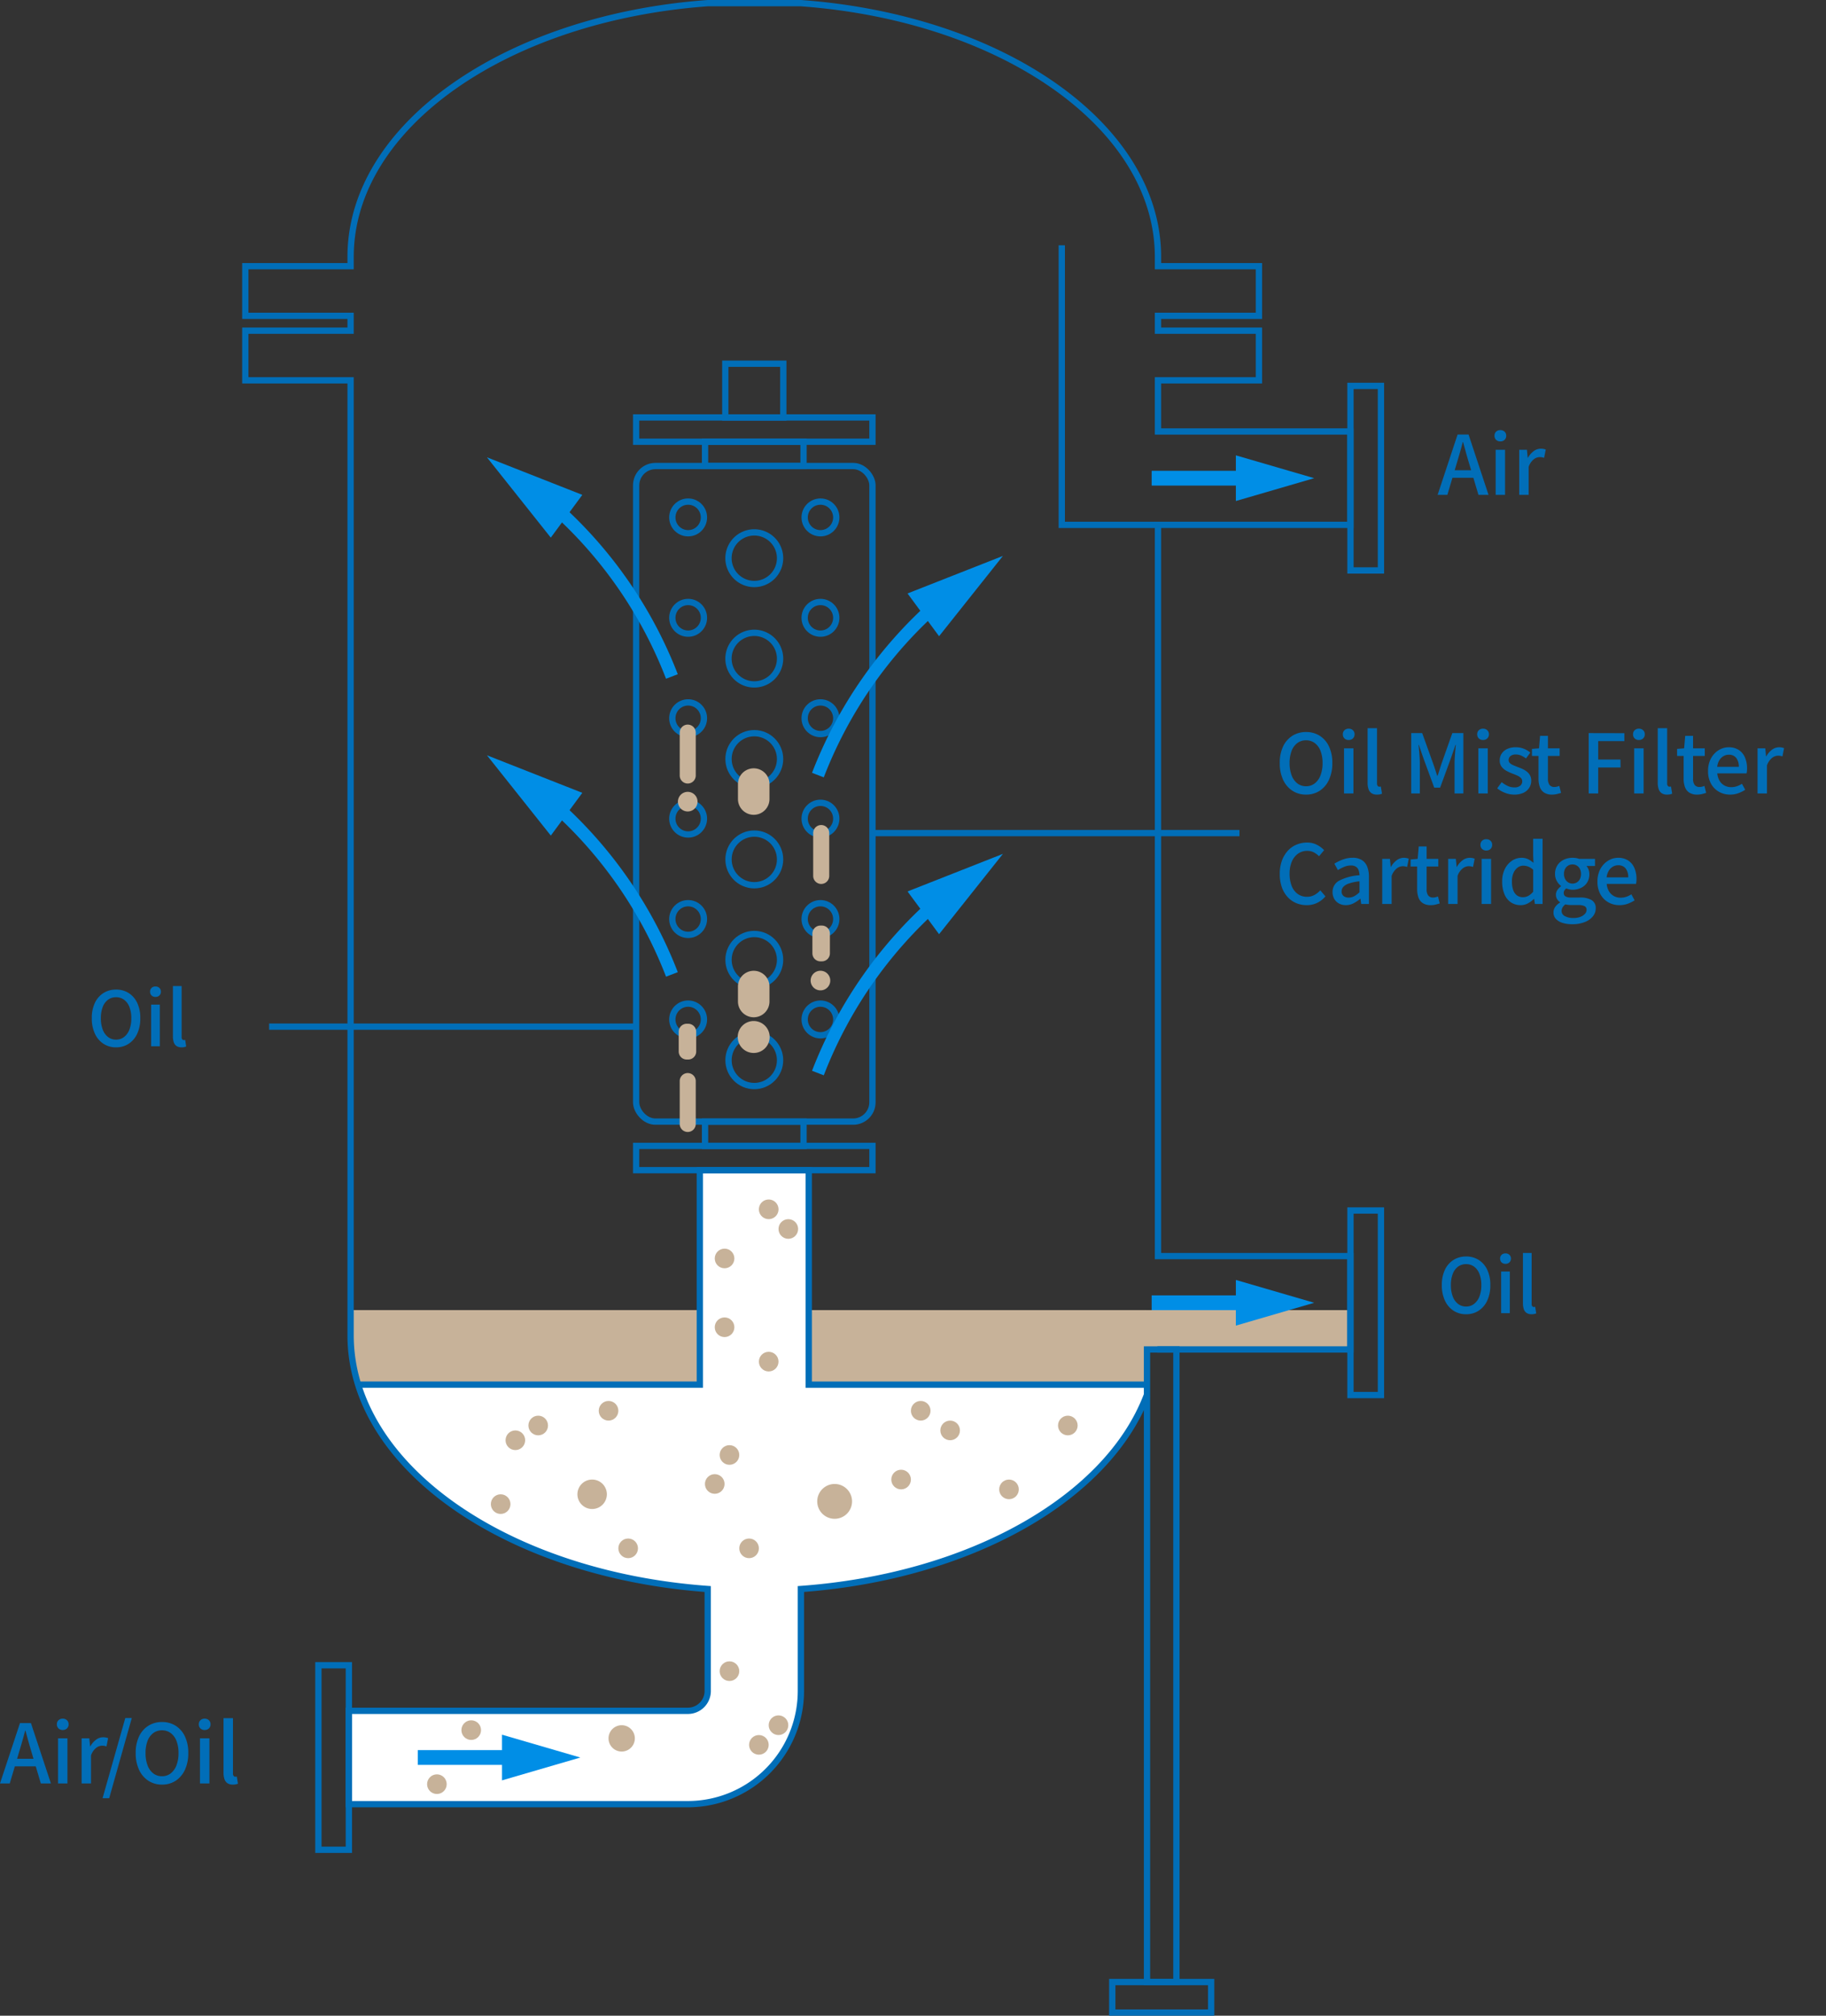 <svg xmlns="http://www.w3.org/2000/svg" width="290" height="320.001" viewBox="0 0 290 320.001">
  <rect x="0" y="0" width="290" height="320.001" fill="#333333" stroke="none"/>
  <g id="グループ_4632" data-name="グループ 4632" transform="translate(-1827 446)">
    <rect id="長方形_17868" data-name="長方形 17868" width="53.855" height="12.083" transform="translate(1955.126 -238.018)" fill="#c7b299"/>
    <rect id="長方形_17869" data-name="長方形 17869" width="32.618" height="6.244" transform="translate(2008.879 -238.015)" fill="#c7b299"/>
    <path id="パス_4028" data-name="パス 4028" d="M55.877,208.131h55.416v12.08l-54.164-.042-1.274-5.162Z" transform="translate(1826.852 -446.149)" fill="#c7b299"/>
    <path id="パス_4029" data-name="パス 4029" d="M112.51,252.389v16.189a3.146,3.146,0,0,1-3.14,3.145H55.513v14.82h53.86a17.975,17.975,0,0,0,17.938-17.965V252.389c26.92-1.958,48.767-14.457,54.952-30.809l.019-1.64H128.56V185.9h-17.3v34.045H57c5.306,17.151,27.7,30.426,55.513,32.45" transform="translate(1826.881 -446.128)" fill="#fff"/>
    <rect id="長方形_17870" data-name="長方形 17870" width="4.841" height="29.297" transform="translate(2041.477 -384.737)" fill="none" stroke="#016eb8" stroke-miterlimit="10" stroke-width="1"/>
    <rect id="長方形_17871" data-name="長方形 17871" width="4.841" height="29.297" transform="translate(1877.566 -181.64)" fill="none" stroke="#016eb8" stroke-miterlimit="10" stroke-width="1"/>
    <rect id="長方形_17872" data-name="長方形 17872" width="4.841" height="29.297" transform="translate(2041.477 -253.83)" fill="none" stroke="#016eb8" stroke-miterlimit="10" stroke-width="1"/>
    <path id="パス_4030" data-name="パス 4030" d="M183.889,214.228h30.662v-14.82h-30.56V83.322h30.56V68.5h-30.56V60.378h16.034V52.5H183.991V50.138h16.034V42.26H183.991V40.778C183.991,19.964,159.2,2.821,127.277.5h-14.8C80.559,2.822,55.766,19.965,55.766,40.778V42.26H39.045v7.877H55.766V52.5H39.045v7.877H55.766V211.983c0,20.814,24.793,37.956,56.714,40.278V268.45a3.146,3.146,0,0,1-3.14,3.146H55.485v14.82h53.857A17.974,17.974,0,0,0,127.28,268.45V252.261c26.92-1.958,48.767-14.456,54.952-30.809" transform="translate(1826.916 -446)" fill="none" stroke="#016eb8" stroke-miterlimit="10" stroke-width="1"/>
    <rect id="長方形_17873" data-name="長方形 17873" width="37.529" height="104.076" rx="3.067" transform="translate(1928.031 -372.018)" fill="none" stroke="#016eb8" stroke-miterlimit="10" stroke-width="1"/>
    <rect id="長方形_17874" data-name="長方形 17874" width="15.64" height="3.854" transform="translate(1938.974 -375.872)" fill="none" stroke="#016eb8" stroke-miterlimit="10" stroke-width="1"/>
    <rect id="長方形_17875" data-name="長方形 17875" width="9.21" height="8.531" transform="translate(1942.19 -388.259)" fill="none" stroke="#016eb8" stroke-miterlimit="10" stroke-width="1"/>
    <rect id="長方形_17876" data-name="長方形 17876" width="37.528" height="3.854" transform="translate(1928.031 -379.728)" fill="none" stroke="#016eb8" stroke-miterlimit="10" stroke-width="1"/>
    <rect id="長方形_17877" data-name="長方形 17877" width="15.64" height="3.854" transform="translate(1938.974 -267.941)" fill="none" stroke="#016eb8" stroke-miterlimit="10" stroke-width="1"/>
    <rect id="長方形_17878" data-name="長方形 17878" width="37.528" height="3.854" transform="translate(1928.031 -264.086)" fill="none" stroke="#016eb8" stroke-miterlimit="10" stroke-width="1"/>
    <path id="パス_4031" data-name="パス 4031" d="M57,219.941h54.266V185.9h17.3v34.045h53.718" transform="translate(1826.878 -446.128)" fill="none" stroke="#016eb8" stroke-miterlimit="10" stroke-width="1"/>
    <path id="パス_4032" data-name="パス 4032" d="M184.271,83.352h-15.28V38.967" transform="translate(1826.637 -446.027)" fill="none" stroke="#016eb8" stroke-miterlimit="10" stroke-width="1"/>
    <ellipse id="楕円形_194" data-name="楕円形 194" cx="2.511" cy="2.514" rx="2.511" ry="2.514" transform="translate(1933.776 -366.373)" fill="none" stroke="#016eb8" stroke-miterlimit="10" stroke-width="1"/>
    <ellipse id="楕円形_195" data-name="楕円形 195" cx="2.511" cy="2.514" rx="2.511" ry="2.514" transform="translate(1954.793 -366.373)" fill="none" stroke="#016eb8" stroke-miterlimit="10" stroke-width="1"/>
    <path id="パス_4033" data-name="パス 4033" d="M116.261,87.1a4.095,4.095,0,1,1,2.216,5.357A4.092,4.092,0,0,1,116.261,87.1Z" transform="translate(1826.751 -446.058)" fill="none" stroke="#016eb8" stroke-miterlimit="10" stroke-width="1"/>
    <ellipse id="楕円形_196" data-name="楕円形 196" cx="2.511" cy="2.514" rx="2.511" ry="2.514" transform="translate(1933.776 -350.434)" fill="none" stroke="#016eb8" stroke-miterlimit="10" stroke-width="1"/>
    <ellipse id="楕円形_197" data-name="楕円形 197" cx="2.511" cy="2.514" rx="2.511" ry="2.514" transform="translate(1954.793 -350.434)" fill="none" stroke="#016eb8" stroke-miterlimit="10" stroke-width="1"/>
    <path id="パス_4034" data-name="パス 4034" d="M116.261,103.054a4.095,4.095,0,1,1,2.216,5.357A4.092,4.092,0,0,1,116.261,103.054Z" transform="translate(1826.751 -446.069)" fill="none" stroke="#016eb8" stroke-miterlimit="10" stroke-width="1"/>
    <ellipse id="楕円形_198" data-name="楕円形 198" cx="2.511" cy="2.514" rx="2.511" ry="2.514" transform="translate(1933.776 -334.494)" fill="none" stroke="#016eb8" stroke-miterlimit="10" stroke-width="1"/>
    <ellipse id="楕円形_199" data-name="楕円形 199" cx="2.511" cy="2.514" rx="2.511" ry="2.514" transform="translate(1954.793 -334.494)" fill="none" stroke="#016eb8" stroke-miterlimit="10" stroke-width="1"/>
    <ellipse id="楕円形_200" data-name="楕円形 200" cx="4.094" cy="4.1" rx="4.094" ry="4.1" transform="translate(1942.701 -329.606)" fill="none" stroke="#016eb8" stroke-miterlimit="10" stroke-width="1"/>
    <ellipse id="楕円形_201" data-name="楕円形 201" cx="2.511" cy="2.514" rx="2.511" ry="2.514" transform="translate(1933.776 -318.553)" fill="none" stroke="#016eb8" stroke-miterlimit="10" stroke-width="1"/>
    <ellipse id="楕円形_202" data-name="楕円形 202" cx="2.511" cy="2.514" rx="2.511" ry="2.514" transform="translate(1954.793 -318.553)" fill="none" stroke="#016eb8" stroke-miterlimit="10" stroke-width="1"/>
    <ellipse id="楕円形_203" data-name="楕円形 203" cx="4.094" cy="4.1" rx="4.094" ry="4.1" transform="translate(1942.701 -313.666)" fill="none" stroke="#016eb8" stroke-miterlimit="10" stroke-width="1"/>
    <ellipse id="楕円形_204" data-name="楕円形 204" cx="2.511" cy="2.514" rx="2.511" ry="2.514" transform="translate(1933.776 -302.614)" fill="none" stroke="#016eb8" stroke-miterlimit="10" stroke-width="1"/>
    <ellipse id="楕円形_205" data-name="楕円形 205" cx="2.511" cy="2.514" rx="2.511" ry="2.514" transform="translate(1954.793 -302.614)" fill="none" stroke="#016eb8" stroke-miterlimit="10" stroke-width="1"/>
    <ellipse id="楕円形_206" data-name="楕円形 206" cx="4.094" cy="4.1" rx="4.094" ry="4.1" transform="translate(1942.701 -297.726)" fill="none" stroke="#016eb8" stroke-miterlimit="10" stroke-width="1"/>
    <ellipse id="楕円形_207" data-name="楕円形 207" cx="2.511" cy="2.514" rx="2.511" ry="2.514" transform="translate(1933.776 -286.674)" fill="none" stroke="#016eb8" stroke-miterlimit="10" stroke-width="1"/>
    <ellipse id="楕円形_208" data-name="楕円形 208" cx="2.511" cy="2.514" rx="2.511" ry="2.514" transform="translate(1954.793 -286.674)" fill="none" stroke="#016eb8" stroke-miterlimit="10" stroke-width="1"/>
    <ellipse id="楕円形_209" data-name="楕円形 209" cx="4.094" cy="4.1" rx="4.094" ry="4.1" transform="translate(1942.701 -281.787)" fill="none" stroke="#016eb8" stroke-miterlimit="10" stroke-width="1"/>
    <path id="パス_4062" data-name="パス 4062" d="M183.3,74.791h13.371V72.337l12.442,3.625-12.442,3.625V77.132H183.3Z" transform="translate(1826.606 -446.05)" fill="#008ee6"/>
    <path id="パス_4063" data-name="パス 4063" d="M183.3,205.788h13.371v-2.454l12.441,3.624-12.442,3.625v-2.455H183.3Z" transform="translate(1826.606 -446.14)" fill="#008ee6"/>
    <path id="パス_4064" data-name="パス 4064" d="M66.5,278.028H79.871v-2.454L92.314,279.2l-12.442,3.625v-2.454H66.5Z" transform="translate(1826.857 -446.189)" fill="#008ee6"/>
    <rect id="長方形_17879" data-name="長方形 17879" width="15.701" height="4.848" transform="translate(2003.648 -131.347)" fill="none" stroke="#016eb8" stroke-miterlimit="10" stroke-width="1"/>
    <path id="パス_4065" data-name="パス 4065" d="M106.9,107.45A69.485,69.485,0,0,0,87.783,80.121" transform="translate(1826.812 -446.055)" fill="none" stroke="#008ee6" stroke-miterlimit="10" stroke-width="2"/>
    <path id="パス_4066" data-name="パス 4066" d="M87.623,84.17l-.608-.764-5.446-6.846-1.74-2.186,2.6,1.022,8.135,3.2.908.357-.58.786L88.2,83.384Z" transform="translate(1826.829 -446.051)" fill="#008ee6"/>
    <path id="パス_4067" data-name="パス 4067" d="M87.6,82.937l2.689-3.645-8.135-3.2ZM87.64,85.4,77.5,72.65l15.148,5.961Z" transform="translate(1826.834 -446.05)" fill="#008ee6"/>
    <path id="パス_4068" data-name="パス 4068" d="M106.9,154.78a69.485,69.485,0,0,0-19.121-27.329" transform="translate(1826.812 -446.088)" fill="none" stroke="#008ee6" stroke-miterlimit="10" stroke-width="2"/>
    <path id="パス_4069" data-name="パス 4069" d="M87.623,131.5l-.608-.764-5.446-6.846-1.74-2.186,2.6,1.022,8.135,3.2.908.357-.58.786L88.2,130.719Z" transform="translate(1826.829 -446.084)" fill="#008ee6"/>
    <path id="パス_4070" data-name="パス 4070" d="M87.6,130.272l2.689-3.645-8.135-3.2Zm.045,2.462L77.5,119.985l15.148,5.961Z" transform="translate(1826.834 -446.082)" fill="#008ee6"/>
    <path id="パス_4071" data-name="パス 4071" d="M130.177,123.112A69.485,69.485,0,0,1,149.3,95.783" transform="translate(1826.72 -446.066)" fill="none" stroke="#008ee6" stroke-miterlimit="10" stroke-width="2"/>
    <path id="パス_4072" data-name="パス 4072" d="M149.475,99.832l-.58-.785L146.206,95.4l-.58-.786.908-.357,8.135-3.2,2.6-1.022-1.74,2.187-5.446,6.847Z" transform="translate(1826.687 -446.062)" fill="#008ee6"/>
    <path id="パス_4073" data-name="パス 4073" d="M154.941,91.753l-8.137,3.2L149.5,98.6Zm4.65-3.441-10.141,12.75-5.008-6.788Z" transform="translate(1826.69 -446.061)" fill="#008ee6"/>
    <path id="パス_4074" data-name="パス 4074" d="M130.177,170.446A69.485,69.485,0,0,1,149.3,143.117" transform="translate(1826.72 -446.098)" fill="none" stroke="#008ee6" stroke-miterlimit="10" stroke-width="2"/>
    <path id="パス_4075" data-name="パス 4075" d="M149.475,147.166l-.58-.785-2.689-3.645-.58-.786.908-.357,8.135-3.2,2.6-1.023-1.74,2.188-5.446,6.847Z" transform="translate(1826.687 -446.094)" fill="#008ee6"/>
    <path id="パス_4076" data-name="パス 4076" d="M154.941,139.087l-8.137,3.2,2.69,3.645Zm4.65-3.441L149.45,148.4l-5.008-6.788Z" transform="translate(1826.69 -446.093)" fill="#008ee6"/>
    <rect id="長方形_17880" data-name="長方形 17880" width="4.668" height="100.424" transform="translate(2009.164 -231.771)" fill="none" stroke="#016eb8" stroke-miterlimit="10" stroke-width="1"/>
    <path id="パス_6945" data-name="パス 6945" d="M0,0,3.172-9.581H4.914L8.086,0h-1.6L4.94-5.2q-.234-.78-.455-1.58T4.043-8.385H3.991q-.208.819-.435,1.612T3.094-5.2L1.547,0ZM1.794-2.717v-1.2H6.266v1.2ZM9.217,0V-7.163h1.495V0Zm.754-8.489a.936.936,0,0,1-.682-.247A.883.883,0,0,1,9.035-9.4a.85.85,0,0,1,.253-.637.936.936,0,0,1,.682-.247.924.924,0,0,1,.663.247.839.839,0,0,1,.26.637.871.871,0,0,1-.26.663A.924.924,0,0,1,9.971-8.489ZM12.961,0V-7.163h1.222l.13,1.287h.026a3.285,3.285,0,0,1,.923-1.072,1.886,1.886,0,0,1,1.118-.384,2.145,2.145,0,0,1,.442.039,2.345,2.345,0,0,1,.351.1l-.26,1.313a2.344,2.344,0,0,0-.351-.091,2.335,2.335,0,0,0-.377-.026,1.585,1.585,0,0,0-.91.345,2.615,2.615,0,0,0-.819,1.2V0Z" transform="translate(2055.318 -367.437)" fill="#016eb8"/>
    <rect id="長方形_17881" data-name="長方形 17881" width="18.454" height="26.96" transform="translate(2055.318 -378.76)" fill="none"/>
    <rect id="長方形_17882" data-name="長方形 17882" width="18.454" height="26.96" transform="translate(2055.318 -378.76)" fill="none"/>
    <path id="パス_6946" data-name="パス 6946" d="M4.9.182A3.89,3.89,0,0,1,2.737-.429,4.1,4.1,0,0,1,1.261-2.164,6.153,6.153,0,0,1,.728-4.823a6.013,6.013,0,0,1,.533-2.645,4,4,0,0,1,1.476-1.69A3.986,3.986,0,0,1,4.9-9.75a3.977,3.977,0,0,1,2.171.592,4.014,4.014,0,0,1,1.469,1.69,6.013,6.013,0,0,1,.533,2.645,6.153,6.153,0,0,1-.533,2.659A4.12,4.12,0,0,1,7.072-.429,3.882,3.882,0,0,1,4.9.182Zm0-1.326A2.206,2.206,0,0,0,6.286-1.6,2.916,2.916,0,0,0,7.2-2.88a5.292,5.292,0,0,0,.325-1.944A5.188,5.188,0,0,0,7.2-6.753,2.786,2.786,0,0,0,6.286-8,2.272,2.272,0,0,0,4.9-8.437,2.272,2.272,0,0,0,3.516-8a2.744,2.744,0,0,0-.91,1.248,5.283,5.283,0,0,0-.319,1.93A5.389,5.389,0,0,0,2.607-2.88,2.872,2.872,0,0,0,3.516-1.6,2.206,2.206,0,0,0,4.9-1.144ZM10.933,0V-7.163h1.495V0Zm.754-8.489A.936.936,0,0,1,11-8.736a.883.883,0,0,1-.253-.663A.85.85,0,0,1,11-10.036a.936.936,0,0,1,.682-.247.924.924,0,0,1,.663.247.839.839,0,0,1,.26.637.871.871,0,0,1-.26.663A.924.924,0,0,1,11.687-8.489ZM16.159.182a1.492,1.492,0,0,1-.871-.228A1.257,1.257,0,0,1,14.82-.7a3.108,3.108,0,0,1-.143-.995v-8.671h1.495v8.749a.633.633,0,0,0,.111.423.321.321,0,0,0,.24.124.838.838,0,0,0,.1-.007l.156-.02L16.965.039a2.3,2.3,0,0,1-.325.1A2.156,2.156,0,0,1,16.159.182ZM21.606,0V-9.581h1.742L25.09-4.732q.169.468.325.956t.312.969h.065q.169-.481.319-.969t.306-.956l1.716-4.849h1.755V0h-1.4V-4.732q0-.429.032-.949t.078-1.053q.045-.533.1-.962h-.065l-.767,2.21L26.195-.923h-.936L23.582-5.486,22.815-7.7h-.052q.052.429.1.962t.078,1.053q.032.52.032.949V0Zm10.66,0V-7.163h1.495V0Zm.754-8.489a.936.936,0,0,1-.682-.247.883.883,0,0,1-.253-.663.85.85,0,0,1,.253-.637.936.936,0,0,1,.682-.247.924.924,0,0,1,.663.247.839.839,0,0,1,.26.637.871.871,0,0,1-.26.663A.924.924,0,0,1,33.02-8.489ZM37.947.182A3.907,3.907,0,0,1,36.5-.1a4.594,4.594,0,0,1-1.242-.715l.715-.975a4.687,4.687,0,0,0,.956.6,2.474,2.474,0,0,0,1.059.228,1.361,1.361,0,0,0,.943-.28.89.89,0,0,0,.306-.682.731.731,0,0,0-.227-.546,2.023,2.023,0,0,0-.592-.383q-.364-.162-.754-.306a7.384,7.384,0,0,1-.943-.436,2.362,2.362,0,0,1-.761-.65,1.6,1.6,0,0,1-.3-.995,1.929,1.929,0,0,1,.306-1.079,2.093,2.093,0,0,1,.878-.741,3.143,3.143,0,0,1,1.365-.273,3.358,3.358,0,0,1,1.306.247,3.85,3.85,0,0,1,1.007.6l-.689.923a4.36,4.36,0,0,0-.767-.448,1.974,1.974,0,0,0-.819-.175,1.305,1.305,0,0,0-.884.253.808.808,0,0,0-.286.63.648.648,0,0,0,.208.494,1.821,1.821,0,0,0,.553.338q.344.143.735.3a7.319,7.319,0,0,1,.747.306,3.353,3.353,0,0,1,.67.416,1.933,1.933,0,0,1,.487.585,1.755,1.755,0,0,1,.188.852A2.069,2.069,0,0,1,40.352-.91a2.139,2.139,0,0,1-.91.8A3.391,3.391,0,0,1,37.947.182Zm6.045,0a2.268,2.268,0,0,1-1.28-.319,1.768,1.768,0,0,1-.682-.884,3.816,3.816,0,0,1-.208-1.32V-5.954h-1.04V-7.072L41.9-7.163l.169-1.976h1.248v1.976h1.859v1.209H43.316v3.627a1.605,1.605,0,0,0,.247.969.939.939,0,0,0,.806.331,1.612,1.612,0,0,0,.39-.052,2.578,2.578,0,0,0,.364-.117L45.4-.091Q45.11,0,44.752.091A3.074,3.074,0,0,1,43.992.182ZM49.79,0V-9.581l5.668.013v1.261H51.3v2.925h3.536l.013,1.261H51.3V0Zm7.228,0V-7.163h1.495V0Zm.754-8.489a.936.936,0,0,1-.682-.247.883.883,0,0,1-.253-.663.85.85,0,0,1,.253-.637.936.936,0,0,1,.682-.247.924.924,0,0,1,.663.247.839.839,0,0,1,.26.637.871.871,0,0,1-.26.663A.924.924,0,0,1,57.772-8.489ZM62.244.182a1.492,1.492,0,0,1-.871-.228A1.257,1.257,0,0,1,60.9-.7a3.108,3.108,0,0,1-.143-.995v-8.671h1.495v8.749a.634.634,0,0,0,.111.423.321.321,0,0,0,.241.124.838.838,0,0,0,.1-.007l.156-.02L63.05.039a2.3,2.3,0,0,1-.325.1A2.156,2.156,0,0,1,62.244.182Zm4.8,0A2.268,2.268,0,0,1,65.76-.137a1.768,1.768,0,0,1-.683-.884,3.816,3.816,0,0,1-.208-1.32V-5.954H63.83V-7.072l1.118-.091.169-1.976h1.248v1.976h1.859v1.209H66.365v3.627a1.605,1.605,0,0,0,.247.969.939.939,0,0,0,.806.331,1.612,1.612,0,0,0,.39-.052,2.578,2.578,0,0,0,.364-.117l.273,1.105Q68.159,0,67.8.091A3.073,3.073,0,0,1,67.041.182Zm5.2,0a3.528,3.528,0,0,1-1.768-.449,3.276,3.276,0,0,1-1.261-1.287,4.089,4.089,0,0,1-.468-2.021,4.258,4.258,0,0,1,.273-1.566,3.566,3.566,0,0,1,.741-1.183,3.324,3.324,0,0,1,1.053-.748,2.917,2.917,0,0,1,1.2-.26,2.873,2.873,0,0,1,1.6.422,2.66,2.66,0,0,1,.988,1.183,4.336,4.336,0,0,1,.338,1.775q0,.221-.02.422a2.1,2.1,0,0,1-.059.345H70.213a2.743,2.743,0,0,0,.357,1.163,2.063,2.063,0,0,0,.767.754A2.178,2.178,0,0,0,72.423-1a2.741,2.741,0,0,0,.9-.143,3.832,3.832,0,0,0,.806-.39l.52.949a5.3,5.3,0,0,1-1.1.546A3.776,3.776,0,0,1,72.241.182ZM70.2-4.225h3.432a2.2,2.2,0,0,0-.41-1.417,1.439,1.439,0,0,0-1.189-.507,1.661,1.661,0,0,0-.832.221,1.846,1.846,0,0,0-.657.65A2.581,2.581,0,0,0,70.2-4.225ZM76.609,0V-7.163h1.222l.13,1.287h.026a3.285,3.285,0,0,1,.923-1.072,1.886,1.886,0,0,1,1.118-.384,2.145,2.145,0,0,1,.442.039,2.345,2.345,0,0,1,.351.1l-.26,1.313a2.344,2.344,0,0,0-.351-.091,2.335,2.335,0,0,0-.377-.026,1.585,1.585,0,0,0-.91.345,2.615,2.615,0,0,0-.819,1.2V0Z" transform="translate(2029.521 -320.038)" fill="#016eb8"/>
    <rect id="長方形_17883" data-name="長方形 17883" width="87.479" height="26.959" transform="translate(2029.521 -331.361)" fill="none"/>
    <rect id="長方形_17884" data-name="長方形 17884" width="87.479" height="26.959" transform="translate(2029.521 -331.361)" fill="none"/>
    <path id="パス_6947" data-name="パス 6947" d="M4.992.182A4.2,4.2,0,0,1,3.322-.15a3.93,3.93,0,0,1-1.359-.969,4.475,4.475,0,0,1-.91-1.554,6.265,6.265,0,0,1-.325-2.1,6.059,6.059,0,0,1,.338-2.093,4.7,4.7,0,0,1,.923-1.567,3.919,3.919,0,0,1,1.378-.982,4.3,4.3,0,0,1,1.7-.338,3.316,3.316,0,0,1,1.573.364,4.147,4.147,0,0,1,1.131.845l-.806.962A3.408,3.408,0,0,0,6.129-8.2,2.2,2.2,0,0,0,5.1-8.437a2.484,2.484,0,0,0-1.463.442,2.931,2.931,0,0,0-.988,1.248A4.757,4.757,0,0,0,2.288-4.81a5.148,5.148,0,0,0,.338,1.956,2.807,2.807,0,0,0,.962,1.268,2.476,2.476,0,0,0,1.469.442,2.394,2.394,0,0,0,1.163-.28,3.638,3.638,0,0,0,.943-.748l.819.962A4.137,4.137,0,0,1,6.663-.176,3.769,3.769,0,0,1,4.992.182Zm6.227,0a2.222,2.222,0,0,1-1.085-.26,1.916,1.916,0,0,1-.748-.728A2.128,2.128,0,0,1,9.113-1.9a1.99,1.99,0,0,1,1.021-1.788,8.164,8.164,0,0,1,3.256-.878,2.68,2.68,0,0,0-.13-.767,1.125,1.125,0,0,0-.41-.565,1.376,1.376,0,0,0-.826-.215,2.732,2.732,0,0,0-1.079.221,7.569,7.569,0,0,0-.988.507L9.4-6.4a8.244,8.244,0,0,1,.832-.449,5.638,5.638,0,0,1,.975-.351,4.232,4.232,0,0,1,1.079-.137,2.732,2.732,0,0,1,1.469.357,2.146,2.146,0,0,1,.852,1.034,4.286,4.286,0,0,1,.28,1.638V0H13.663l-.117-.819h-.052a5.274,5.274,0,0,1-1.053.708A2.646,2.646,0,0,1,11.219.182Zm.455-1.2a1.825,1.825,0,0,0,.871-.215,4.019,4.019,0,0,0,.845-.63V-3.6a7.455,7.455,0,0,0-1.677.344,2.146,2.146,0,0,0-.891.533,1.045,1.045,0,0,0-.267.709.88.88,0,0,0,.325.767A1.321,1.321,0,0,0,11.674-1.014ZM17,0V-7.163h1.222l.13,1.287h.026a3.285,3.285,0,0,1,.923-1.072,1.886,1.886,0,0,1,1.118-.384,2.145,2.145,0,0,1,.442.039,2.345,2.345,0,0,1,.351.1l-.26,1.313a2.344,2.344,0,0,0-.351-.091,2.335,2.335,0,0,0-.377-.026,1.585,1.585,0,0,0-.91.345,2.615,2.615,0,0,0-.819,1.2V0Zm7.722.182a2.268,2.268,0,0,1-1.281-.319,1.768,1.768,0,0,1-.683-.884,3.816,3.816,0,0,1-.208-1.32V-5.954h-1.04V-7.072l1.118-.091L22.8-9.139H24.05v1.976h1.859v1.209H24.05v3.627a1.605,1.605,0,0,0,.247.969.939.939,0,0,0,.806.331,1.612,1.612,0,0,0,.39-.052,2.578,2.578,0,0,0,.364-.117L26.13-.091q-.286.091-.644.182A3.073,3.073,0,0,1,24.726.182ZM27.469,0V-7.163h1.222l.13,1.287h.026a3.285,3.285,0,0,1,.923-1.072,1.886,1.886,0,0,1,1.118-.384,2.145,2.145,0,0,1,.442.039,2.345,2.345,0,0,1,.351.1l-.26,1.313a2.344,2.344,0,0,0-.351-.091,2.335,2.335,0,0,0-.377-.026,1.585,1.585,0,0,0-.91.345,2.615,2.615,0,0,0-.819,1.2V0Zm5.317,0V-7.163h1.5V0Zm.754-8.489a.936.936,0,0,1-.682-.247A.883.883,0,0,1,32.6-9.4a.85.85,0,0,1,.254-.637.936.936,0,0,1,.682-.247.924.924,0,0,1,.663.247.839.839,0,0,1,.26.637.871.871,0,0,1-.26.663A.924.924,0,0,1,33.54-8.489ZM38.987.182A2.723,2.723,0,0,1,37.44-.26a2.851,2.851,0,0,1-1.027-1.287,5.109,5.109,0,0,1-.364-2.028,4.317,4.317,0,0,1,.435-2,3.336,3.336,0,0,1,1.131-1.3A2.67,2.67,0,0,1,39.1-7.332a2.38,2.38,0,0,1,1.059.214,3.992,3.992,0,0,1,.865.591l-.052-1.183v-2.652h1.495V0H41.249l-.13-.806H41.08a3.783,3.783,0,0,1-.936.7A2.409,2.409,0,0,1,38.987.182Zm.364-1.261a1.768,1.768,0,0,0,.845-.208,2.791,2.791,0,0,0,.78-.663V-5.434a2.545,2.545,0,0,0-.78-.5,2.2,2.2,0,0,0-.793-.149,1.477,1.477,0,0,0-.9.305,2.121,2.121,0,0,0-.657.858A3.251,3.251,0,0,0,37.6-3.588,3.989,3.989,0,0,0,37.8-2.217a1.762,1.762,0,0,0,.6.852A1.568,1.568,0,0,0,39.351-1.079Zm7.826,4.29A5.066,5.066,0,0,1,45.643,3a2.387,2.387,0,0,1-1.06-.631,1.476,1.476,0,0,1-.383-1.04,1.5,1.5,0,0,1,.273-.858,2.416,2.416,0,0,1,.767-.7V-.286a1.609,1.609,0,0,1-.462-.475,1.305,1.305,0,0,1-.188-.722,1.273,1.273,0,0,1,.254-.773,2.384,2.384,0,0,1,.552-.553V-2.86a2.588,2.588,0,0,1-.663-.78,2.216,2.216,0,0,1-.286-1.131,2.448,2.448,0,0,1,.383-1.385,2.457,2.457,0,0,1,1.014-.877,3.16,3.16,0,0,1,1.371-.3,3.443,3.443,0,0,1,.579.045,2.285,2.285,0,0,1,.461.124h2.535v1.131H49.439a1.827,1.827,0,0,1,.325.559,2.048,2.048,0,0,1,.13.741A2.4,2.4,0,0,1,49.537-3.4a2.323,2.323,0,0,1-.969.845,3.091,3.091,0,0,1-1.352.293,2.34,2.34,0,0,1-.5-.059,3.377,3.377,0,0,1-.5-.15,1.447,1.447,0,0,0-.279.312.769.769,0,0,0-.111.429.611.611,0,0,0,.254.507,1.63,1.63,0,0,0,.942.195h1.326a3.62,3.62,0,0,1,1.911.41A1.442,1.442,0,0,1,50.908.7a1.979,1.979,0,0,1-.455,1.261,3.077,3.077,0,0,1-1.293.91A5.288,5.288,0,0,1,47.177,3.211Zm.039-6.448a1.318,1.318,0,0,0,.676-.182,1.29,1.29,0,0,0,.494-.527,1.746,1.746,0,0,0,.182-.826,1.668,1.668,0,0,0-.182-.812A1.326,1.326,0,0,0,47.9-6.1a1.308,1.308,0,0,0-.683-.182,1.308,1.308,0,0,0-.682.182,1.326,1.326,0,0,0-.487.513,1.668,1.668,0,0,0-.182.813,1.7,1.7,0,0,0,.188.826,1.35,1.35,0,0,0,.494.527A1.284,1.284,0,0,0,47.216-3.237Zm.169,5.46a2.939,2.939,0,0,0,1.092-.182,1.861,1.861,0,0,0,.715-.475.919.919,0,0,0,.26-.618.62.62,0,0,0-.338-.618,2.356,2.356,0,0,0-.988-.163H47.047a4.477,4.477,0,0,1-.494-.026,4.392,4.392,0,0,1-.468-.078,1.542,1.542,0,0,0-.455.507,1.145,1.145,0,0,0-.143.533.915.915,0,0,0,.507.819A2.74,2.74,0,0,0,47.385,2.223ZM54.678.182A3.528,3.528,0,0,1,52.91-.266a3.276,3.276,0,0,1-1.261-1.287,4.089,4.089,0,0,1-.468-2.021,4.258,4.258,0,0,1,.273-1.566A3.566,3.566,0,0,1,52.2-6.325a3.324,3.324,0,0,1,1.053-.748,2.917,2.917,0,0,1,1.2-.26,2.873,2.873,0,0,1,1.6.422,2.66,2.66,0,0,1,.988,1.183,4.336,4.336,0,0,1,.338,1.775q0,.221-.02.422a2.1,2.1,0,0,1-.058.345H52.65a2.744,2.744,0,0,0,.358,1.163,2.064,2.064,0,0,0,.767.754A2.178,2.178,0,0,0,54.86-1a2.741,2.741,0,0,0,.9-.143,3.832,3.832,0,0,0,.806-.39l.52.949a5.3,5.3,0,0,1-1.1.546A3.776,3.776,0,0,1,54.678.182ZM52.637-4.225h3.432a2.2,2.2,0,0,0-.41-1.417,1.439,1.439,0,0,0-1.189-.507,1.661,1.661,0,0,0-.832.221,1.846,1.846,0,0,0-.657.65A2.581,2.581,0,0,0,52.637-4.225Z" transform="translate(2029.521 -302.489)" fill="#016eb8"/>
    <rect id="長方形_17885" data-name="長方形 17885" width="62.528" height="26.96" transform="translate(2029.521 -313.813)" fill="none"/>
    <rect id="長方形_17886" data-name="長方形 17886" width="62.528" height="26.96" transform="translate(2029.521 -313.813)" fill="none"/>
    <path id="パス_6950" data-name="パス 6950" d="M0,0,3.172-9.581H4.914L8.086,0h-1.6L4.94-5.2q-.234-.78-.455-1.58T4.043-8.385H3.991q-.208.819-.435,1.612T3.094-5.2L1.547,0ZM1.794-2.717v-1.2H6.266v1.2ZM9.217,0V-7.163h1.495V0Zm.754-8.489a.936.936,0,0,1-.682-.247A.883.883,0,0,1,9.035-9.4a.85.85,0,0,1,.253-.637.936.936,0,0,1,.682-.247.924.924,0,0,1,.663.247.839.839,0,0,1,.26.637.871.871,0,0,1-.26.663A.924.924,0,0,1,9.971-8.489ZM12.961,0V-7.163h1.222l.13,1.287h.026a3.285,3.285,0,0,1,.923-1.072,1.886,1.886,0,0,1,1.118-.384,2.145,2.145,0,0,1,.442.039,2.345,2.345,0,0,1,.351.1l-.26,1.313a2.344,2.344,0,0,0-.351-.091,2.335,2.335,0,0,0-.377-.026,1.585,1.585,0,0,0-.91.345,2.615,2.615,0,0,0-.819,1.2V0Zm3.328,2.34L19.9-10.387H20.93L17.342,2.34ZM25.727.182a3.89,3.89,0,0,1-2.165-.611,4.1,4.1,0,0,1-1.476-1.736,6.153,6.153,0,0,1-.533-2.659,6.013,6.013,0,0,1,.533-2.645,4,4,0,0,1,1.476-1.69,3.986,3.986,0,0,1,2.165-.592,3.977,3.977,0,0,1,2.171.592,4.014,4.014,0,0,1,1.469,1.69A6.013,6.013,0,0,1,29.9-4.823a6.153,6.153,0,0,1-.533,2.659A4.12,4.12,0,0,1,27.9-.429,3.882,3.882,0,0,1,25.727.182Zm0-1.326A2.206,2.206,0,0,0,27.111-1.6a2.916,2.916,0,0,0,.917-1.281,5.292,5.292,0,0,0,.325-1.944,5.188,5.188,0,0,0-.325-1.93A2.786,2.786,0,0,0,27.111-8a2.272,2.272,0,0,0-1.384-.436A2.272,2.272,0,0,0,24.343-8a2.744,2.744,0,0,0-.91,1.248,5.283,5.283,0,0,0-.319,1.93,5.389,5.389,0,0,0,.319,1.944,2.871,2.871,0,0,0,.91,1.281A2.206,2.206,0,0,0,25.727-1.144ZM31.759,0V-7.163h1.5V0Zm.754-8.489a.936.936,0,0,1-.683-.247.883.883,0,0,1-.253-.663.85.85,0,0,1,.253-.637.936.936,0,0,1,.683-.247.924.924,0,0,1,.663.247.839.839,0,0,1,.26.637.871.871,0,0,1-.26.663A.924.924,0,0,1,32.513-8.489ZM36.985.182a1.492,1.492,0,0,1-.871-.228,1.257,1.257,0,0,1-.468-.65A3.108,3.108,0,0,1,35.5-1.69v-8.671H37v8.749a.634.634,0,0,0,.111.423.321.321,0,0,0,.241.124.838.838,0,0,0,.1-.007l.156-.02L37.791.039a2.3,2.3,0,0,1-.325.1A2.156,2.156,0,0,1,36.985.182Z" transform="translate(1827 -162.873)" fill="#016eb8"/>
    <rect id="長方形_17887" data-name="長方形 17887" width="41.84" height="26.96" transform="translate(1827 -174.196)" fill="none"/>
    <rect id="長方形_17888" data-name="長方形 17888" width="41.84" height="26.96" transform="translate(1827 -174.196)" fill="none"/>
    <path id="パス_6948" data-name="パス 6948" d="M4.524.168a3.591,3.591,0,0,1-2-.564A3.787,3.787,0,0,1,1.164-2,5.679,5.679,0,0,1,.672-4.452a5.55,5.55,0,0,1,.492-2.442,3.691,3.691,0,0,1,1.362-1.56,3.679,3.679,0,0,1,2-.546,3.671,3.671,0,0,1,2,.546,3.705,3.705,0,0,1,1.356,1.56,5.55,5.55,0,0,1,.492,2.442A5.679,5.679,0,0,1,7.884-2,3.8,3.8,0,0,1,6.528-.4,3.583,3.583,0,0,1,4.524.168Zm0-1.224A2.036,2.036,0,0,0,5.8-1.476a2.691,2.691,0,0,0,.846-1.182,4.885,4.885,0,0,0,.3-1.794,4.789,4.789,0,0,0-.3-1.782A2.572,2.572,0,0,0,5.8-7.386a2.1,2.1,0,0,0-1.278-.4,2.1,2.1,0,0,0-1.278.4,2.533,2.533,0,0,0-.84,1.152,4.877,4.877,0,0,0-.294,1.782,4.975,4.975,0,0,0,.294,1.794,2.651,2.651,0,0,0,.84,1.182A2.036,2.036,0,0,0,4.524-1.056ZM10.092,0V-6.612h1.38V0Zm.7-7.836a.864.864,0,0,1-.63-.228.815.815,0,0,1-.234-.612.785.785,0,0,1,.234-.588.864.864,0,0,1,.63-.228.853.853,0,0,1,.612.228.775.775,0,0,1,.24.588.8.8,0,0,1-.24.612A.853.853,0,0,1,10.788-7.836Zm4.128,8a1.377,1.377,0,0,1-.8-.21,1.161,1.161,0,0,1-.432-.6,2.869,2.869,0,0,1-.132-.918v-8h1.38v8.076a.585.585,0,0,0,.1.39.3.3,0,0,0,.222.114.773.773,0,0,0,.1-.006l.144-.018L15.66.036a2.12,2.12,0,0,1-.3.09A1.99,1.99,0,0,1,14.916.168Z" transform="translate(1840.908 -279.901)" fill="#016eb8"/>
    <rect id="長方形_17889" data-name="長方形 17889" width="17.382" height="25.034" transform="translate(1840.908 -290.344)" fill="none"/>
    <rect id="長方形_17890" data-name="長方形 17890" width="17.382" height="25.034" transform="translate(1840.908 -290.344)" fill="none"/>
    <path id="パス_6949" data-name="パス 6949" d="M4.524.168a3.591,3.591,0,0,1-2-.564A3.787,3.787,0,0,1,1.164-2,5.679,5.679,0,0,1,.672-4.452a5.55,5.55,0,0,1,.492-2.442,3.691,3.691,0,0,1,1.362-1.56,3.679,3.679,0,0,1,2-.546,3.671,3.671,0,0,1,2,.546,3.705,3.705,0,0,1,1.356,1.56,5.55,5.55,0,0,1,.492,2.442A5.679,5.679,0,0,1,7.884-2,3.8,3.8,0,0,1,6.528-.4,3.583,3.583,0,0,1,4.524.168Zm0-1.224A2.036,2.036,0,0,0,5.8-1.476a2.691,2.691,0,0,0,.846-1.182,4.885,4.885,0,0,0,.3-1.794,4.789,4.789,0,0,0-.3-1.782A2.572,2.572,0,0,0,5.8-7.386a2.1,2.1,0,0,0-1.278-.4,2.1,2.1,0,0,0-1.278.4,2.533,2.533,0,0,0-.84,1.152,4.877,4.877,0,0,0-.294,1.782,4.975,4.975,0,0,0,.294,1.794,2.651,2.651,0,0,0,.84,1.182A2.036,2.036,0,0,0,4.524-1.056ZM10.092,0V-6.612h1.38V0Zm.7-7.836a.864.864,0,0,1-.63-.228.815.815,0,0,1-.234-.612.785.785,0,0,1,.234-.588.864.864,0,0,1,.63-.228.853.853,0,0,1,.612.228.775.775,0,0,1,.24.588.8.8,0,0,1-.24.612A.853.853,0,0,1,10.788-7.836Zm4.128,8a1.377,1.377,0,0,1-.8-.21,1.161,1.161,0,0,1-.432-.6,2.869,2.869,0,0,1-.132-.918v-8h1.38v8.076a.585.585,0,0,0,.1.39.3.3,0,0,0,.222.114.773.773,0,0,0,.1-.006l.144-.018L15.66.036a2.12,2.12,0,0,1-.3.09A1.99,1.99,0,0,1,14.916.168Z" transform="translate(2055.315 -237.53)" fill="#016eb8"/>
    <rect id="長方形_17891" data-name="長方形 17891" width="17.383" height="25.034" transform="translate(2055.316 -247.973)" fill="none"/>
    <rect id="長方形_17892" data-name="長方形 17892" width="17.383" height="25.034" transform="translate(2055.316 -247.973)" fill="none"/>
    <line id="線_568" data-name="線 568" x2="58.288" transform="translate(1869.743 -283.018)" fill="none" stroke="#016eb8" stroke-miterlimit="10" stroke-width="1"/>
    <line id="線_569" data-name="線 569" x2="58.288" transform="translate(1965.56 -313.745)" fill="none" stroke="#016eb8" stroke-miterlimit="10" stroke-width="1"/>
    <ellipse id="楕円形_223" data-name="楕円形 223" cx="1.558" cy="1.56" rx="1.558" ry="1.56" transform="translate(1938.956 -211.976)" fill="#c7b299"/>
    <ellipse id="楕円形_224" data-name="楕円形 224" cx="1.558" cy="1.56" rx="1.558" ry="1.56" transform="translate(1947.524 -231.398)" fill="#c7b299"/>
    <ellipse id="楕円形_225" data-name="楕円形 225" cx="1.558" cy="1.56" rx="1.558" ry="1.56" transform="translate(1940.515 -247.776)" fill="#c7b299"/>
    <ellipse id="楕円形_226" data-name="楕円形 226" cx="1.558" cy="1.56" rx="1.558" ry="1.56" transform="translate(1950.64 -252.456)" fill="#c7b299"/>
    <ellipse id="楕円形_227" data-name="楕円形 227" cx="1.558" cy="1.56" rx="1.558" ry="1.56" transform="translate(1985.688 -211.118)" fill="#c7b299"/>
    <ellipse id="楕円形_228" data-name="楕円形 228" cx="1.558" cy="1.56" rx="1.558" ry="1.56" transform="translate(1944.409 -201.758)" fill="#c7b299"/>
    <ellipse id="楕円形_229" data-name="楕円形 229" cx="1.558" cy="1.56" rx="1.558" ry="1.56" transform="translate(1907.29 -218.917)" fill="#c7b299"/>
    <ellipse id="楕円形_230" data-name="楕円形 230" cx="1.558" cy="1.56" rx="1.558" ry="1.56" transform="translate(1925.205 -201.758)" fill="#c7b299"/>
    <ellipse id="楕円形_231" data-name="楕円形 231" cx="1.558" cy="1.56" rx="1.558" ry="1.56" transform="translate(1941.293 -216.578)" fill="#c7b299"/>
    <path id="パス_4077" data-name="パス 4077" d="M96.577,237.384a2.337,2.337,0,1,1-2.337-2.34h0a2.338,2.338,0,0,1,2.337,2.338v0" transform="translate(1826.803 -446.161)" fill="#c7b299"/>
    <ellipse id="楕円形_232" data-name="楕円形 232" cx="1.558" cy="1.56" rx="1.558" ry="1.56" transform="translate(1971.667 -223.597)" fill="#c7b299"/>
    <ellipse id="楕円形_233" data-name="楕円形 233" cx="1.558" cy="1.56" rx="1.558" ry="1.56" transform="translate(1941.293 -182.258)" fill="#c7b299"/>
    <ellipse id="楕円形_234" data-name="楕円形 234" cx="1.558" cy="1.56" rx="1.558" ry="1.56" transform="translate(1976.341 -220.477)" fill="#c7b299"/>
    <ellipse id="楕円形_235" data-name="楕円形 235" cx="1.558" cy="1.56" rx="1.558" ry="1.56" transform="translate(1910.919 -221.258)" fill="#c7b299"/>
    <ellipse id="楕円形_236" data-name="楕円形 236" cx="1.558" cy="1.56" rx="1.558" ry="1.56" transform="translate(1949.08 -173.679)" fill="#c7b299"/>
    <ellipse id="楕円形_237" data-name="楕円形 237" cx="1.558" cy="1.56" rx="1.558" ry="1.56" transform="translate(1945.966 -170.559)" fill="#c7b299"/>
    <path id="パス_4078" data-name="パス 4078" d="M101.032,276.162a2.09,2.09,0,1,1-2.09-2.093,2.092,2.092,0,0,1,2.09,2.093Z" transform="translate(1826.792 -446.188)" fill="#c7b299"/>
    <ellipse id="楕円形_238" data-name="楕円形 238" cx="1.558" cy="1.56" rx="1.558" ry="1.56" transform="translate(1894.828 -164.319)" fill="#c7b299"/>
    <ellipse id="楕円形_239" data-name="楕円形 239" cx="1.558" cy="1.56" rx="1.558" ry="1.56" transform="translate(1900.281 -172.899)" fill="#c7b299"/>
    <ellipse id="楕円形_240" data-name="楕円形 240" cx="1.558" cy="1.56" rx="1.558" ry="1.56" transform="translate(1968.552 -212.678)" fill="#c7b299"/>
    <ellipse id="楕円形_241" data-name="楕円形 241" cx="1.558" cy="1.56" rx="1.558" ry="1.56" transform="translate(1922.089 -223.597)" fill="#c7b299"/>
    <ellipse id="楕円形_242" data-name="楕円形 242" cx="1.558" cy="1.56" rx="1.558" ry="1.56" transform="translate(1904.955 -208.778)" fill="#c7b299"/>
    <ellipse id="楕円形_243" data-name="楕円形 243" cx="1.558" cy="1.56" rx="1.558" ry="1.56" transform="translate(1940.515 -236.857)" fill="#c7b299"/>
    <path id="パス_4079" data-name="パス 4079" d="M123.9,192.115a1.558,1.558,0,1,1-1.558-1.56,1.559,1.559,0,0,1,1.558,1.56" transform="translate(1826.741 -446.131)" fill="#c7b299"/>
    <ellipse id="楕円形_244" data-name="楕円形 244" cx="1.558" cy="1.56" rx="1.558" ry="1.56" transform="translate(1995.032 -221.258)" fill="#c7b299"/>
    <path id="パス_4080" data-name="パス 4080" d="M135.6,238.515a2.765,2.765,0,1,1-2.765-2.769,2.768,2.768,0,0,1,2.765,2.769Z" transform="translate(1826.721 -446.162)" fill="#c7b299"/>
    <path id="パス_4081" data-name="パス 4081" d="M109.456,124.465h0a1.274,1.274,0,0,1-1.273-1.275v-6.805a1.273,1.273,0,1,1,2.547,0v6.805a1.274,1.274,0,0,1-1.273,1.275" transform="translate(1826.768 -446.079)" fill="#c7b299"/>
    <path id="パス_4091" data-name="パス 4091" d="M109.456,124.465h0a1.274,1.274,0,0,1-1.273-1.275v-6.805a1.273,1.273,0,1,1,2.547,0v6.805a1.274,1.274,0,0,1-1.273,1.275" transform="translate(1826.768 -390.761)" fill="#c7b299"/>
    <path id="パス_4082" data-name="パス 4082" d="M130.7,140.419h0a1.274,1.274,0,0,1-1.273-1.275v-6.805a1.273,1.273,0,1,1,2.547,0v6.805a1.274,1.274,0,0,1-1.273,1.275" transform="translate(1826.722 -446.09)" fill="#c7b299"/>
    <path id="パス_4083" data-name="パス 4083" d="M119.952,161.6h0a2.505,2.505,0,0,1-2.5-2.507v-2.37a2.5,2.5,0,1,1,5.007,0v2.37a2.505,2.505,0,0,1-2.5,2.507" transform="translate(1826.748 -446.106)" fill="#c7b299"/>
    <path id="パス_4084" data-name="パス 4084" d="M119.952,129.437h0a2.505,2.505,0,0,1-2.5-2.507v-2.37a2.5,2.5,0,1,1,5.007,0v2.37a2.505,2.505,0,0,1-2.5,2.507" transform="translate(1826.748 -446.084)" fill="#c7b299"/>
    <path id="パス_4085" data-name="パス 4085" d="M109.528,168.315h-.234a1.274,1.274,0,0,1-1.273-1.275v-3.131a1.274,1.274,0,0,1,1.273-1.274h.234a1.274,1.274,0,0,1,1.273,1.274v3.131a1.274,1.274,0,0,1-1.273,1.275" transform="translate(1826.768 -446.112)" fill="#c7b299"/>
    <path id="パス_4086" data-name="パス 4086" d="M130.808,152.718h-.234a1.274,1.274,0,0,1-1.273-1.275v-3.131a1.274,1.274,0,0,1,1.273-1.274h.234a1.274,1.274,0,0,1,1.273,1.274v3.131a1.274,1.274,0,0,1-1.273,1.275" transform="translate(1826.722 -446.101)" fill="#c7b299"/>
    <path id="パス_4087" data-name="パス 4087" d="M111.013,127.353a1.558,1.558,0,1,1-1.558-1.56,1.559,1.559,0,0,1,1.558,1.56" transform="translate(1826.768 -446.086)" fill="#c7b299"/>
    <path id="パス_4092" data-name="パス 4092" d="M111.013,127.353a1.558,1.558,0,1,1-1.558-1.56,1.559,1.559,0,0,1,1.558,1.56" transform="translate(1847.848 -417.685)" fill="#c7b299"/>
    <path id="パス_4088" data-name="パス 4088" d="M122.488,164.739a2.537,2.537,0,1,1-2.537-2.54,2.538,2.538,0,0,1,2.537,2.54" transform="translate(1826.748 -446.111)" fill="#c7b299"/>
    <rect id="長方形_17893" data-name="長方形 17893" width="290" height="320" transform="translate(1827 -446)" fill="none"/>
  </g>
</svg>

